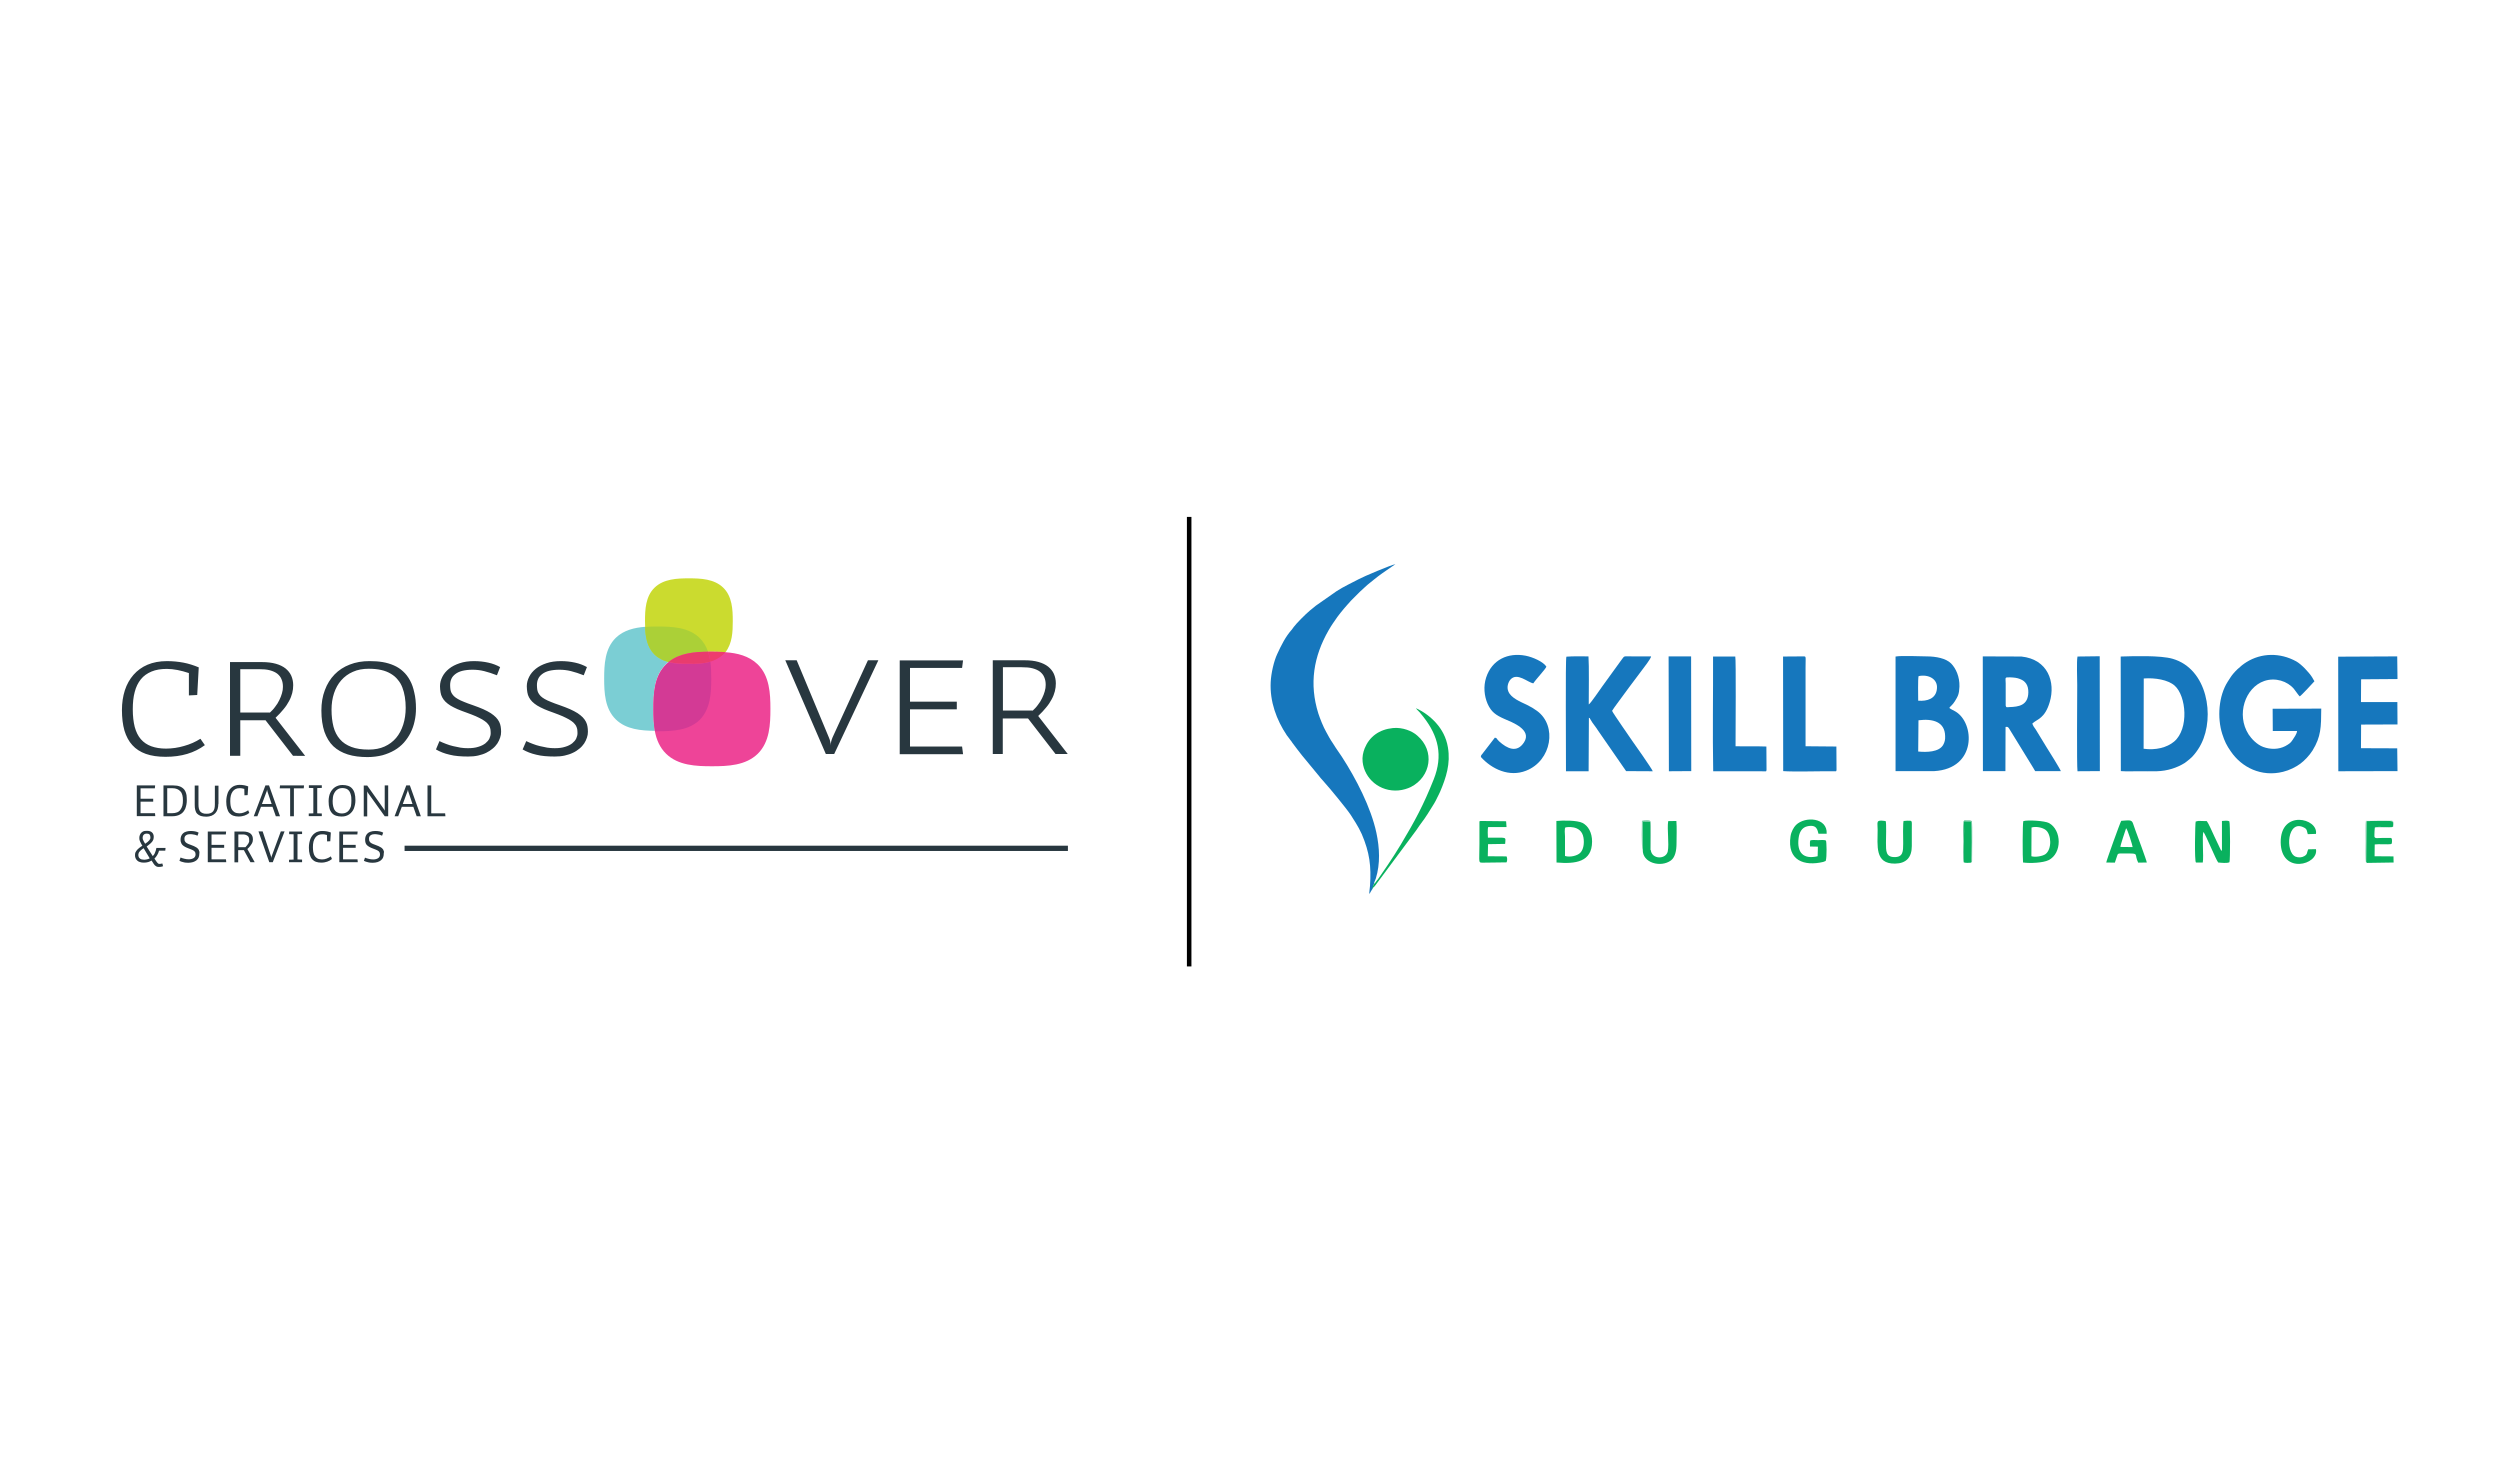 <?xml version="1.0" encoding="utf-8"?>
<!-- Generator: Adobe Illustrator 26.2.0, SVG Export Plug-In . SVG Version: 6.00 Build 0)  -->
<svg version="1.1" id="Layer_1" xmlns="http://www.w3.org/2000/svg" xmlns:xlink="http://www.w3.org/1999/xlink" x="0px" y="0px"
	 viewBox="0 0 180 105" style="enable-background:new 0 0 180 105;" xml:space="preserve">
<style type="text/css">
	.st0{clip-path:url(#SVGID_00000070834671214118093930000009663958595024333740_);fill:#076CB6;}
	.st1{clip-path:url(#SVGID_00000070834671214118093930000009663958595024333740_);}
	.st2{clip-path:url(#SVGID_00000038384271523100616570000004240069336997056133_);fill:#076CB6;}
	.st3{clip-path:url(#SVGID_00000038384271523100616570000004240069336997056133_);fill:#5D5E61;}
	.st4{clip-path:url(#SVGID_00000038384271523100616570000004240069336997056133_);fill:#92CFE6;}
	.st5{clip-path:url(#SVGID_00000038384271523100616570000004240069336997056133_);fill:#A1CD3A;}
	.st6{clip-path:url(#SVGID_00000038384271523100616570000004240069336997056133_);fill:#9E9B9A;}
	.st7{clip-path:url(#SVGID_00000038384271523100616570000004240069336997056133_);fill:#FFFFFF;}
	.st8{clip-path:url(#SVGID_00000038384271523100616570000004240069336997056133_);fill:#2D2B2B;}
	.st9{clip-path:url(#SVGID_00000038384271523100616570000004240069336997056133_);}
	.st10{fill-rule:evenodd;clip-rule:evenodd;fill:#28373F;}
	.st11{fill-rule:evenodd;clip-rule:evenodd;fill:#7BCED4;}
	.st12{fill-rule:evenodd;clip-rule:evenodd;fill:#CBDB2F;}
	.st13{fill-rule:evenodd;clip-rule:evenodd;fill:#ABD037;}
	.st14{fill-rule:evenodd;clip-rule:evenodd;fill:#EE4498;}
	.st15{fill-rule:evenodd;clip-rule:evenodd;fill:#D33A95;}
	.st16{fill-rule:evenodd;clip-rule:evenodd;fill:#EE3C6E;}
	.st17{fill-rule:evenodd;clip-rule:evenodd;fill:#E93C6E;}
	.st18{fill-rule:evenodd;clip-rule:evenodd;}
	.st19{fill:none;stroke:#000000;stroke-width:0.106;stroke-miterlimit:22.926;}
	.st20{fill-rule:evenodd;clip-rule:evenodd;fill:#1677BD;}
	.st21{fill-rule:evenodd;clip-rule:evenodd;fill:#09B15E;}
	.st22{fill-rule:evenodd;clip-rule:evenodd;fill:#B0DCC9;}
	.st23{fill-rule:evenodd;clip-rule:evenodd;fill:#57BF91;}
</style>
<g>
	<g>
		<path class="st10" d="M14.2,50.04l-0.6,0.03v-1.61c-0.28-0.09-0.55-0.17-0.82-0.22c-0.27-0.05-0.52-0.08-0.76-0.08
			c-0.43,0-0.8,0.06-1.11,0.19c-0.31,0.13-0.57,0.31-0.77,0.56c-0.2,0.25-0.35,0.55-0.44,0.91c-0.1,0.36-0.14,0.78-0.14,1.25
			c0,0.49,0.05,0.91,0.14,1.27c0.1,0.36,0.24,0.65,0.44,0.88c0.2,0.23,0.45,0.4,0.75,0.51c0.3,0.11,0.66,0.17,1.07,0.17
			c0.21,0,0.43-0.02,0.65-0.05c0.22-0.03,0.43-0.08,0.64-0.14c0.21-0.06,0.42-0.13,0.62-0.22c0.2-0.09,0.39-0.19,0.56-0.3l0.32,0.46
			c-0.38,0.28-0.8,0.49-1.27,0.63c-0.47,0.14-0.98,0.21-1.56,0.21c-0.55,0-1.02-0.07-1.42-0.21c-0.39-0.14-0.72-0.35-0.97-0.63
			c-0.26-0.28-0.44-0.63-0.57-1.05c-0.12-0.42-0.18-0.92-0.18-1.48c0-0.51,0.07-0.98,0.21-1.42c0.14-0.43,0.35-0.8,0.62-1.11
			c0.27-0.31,0.61-0.56,1.01-0.73c0.4-0.17,0.87-0.26,1.4-0.26c0.42,0,0.81,0.04,1.19,0.11c0.37,0.07,0.74,0.19,1.1,0.34L14.2,50.04
			z M16.56,54.42v-6.75h2.3c0.38,0,0.71,0.04,1,0.12c0.28,0.08,0.51,0.19,0.7,0.34c0.18,0.15,0.32,0.32,0.41,0.52
			c0.09,0.21,0.14,0.43,0.14,0.68c0,0.19-0.02,0.38-0.07,0.57c-0.05,0.19-0.12,0.38-0.23,0.58c-0.1,0.19-0.23,0.39-0.4,0.59
			c-0.16,0.2-0.35,0.4-0.57,0.61l2.13,2.74H21.1l-1.98-2.56H17.3v2.56H16.56z M19.42,51.32c0.14-0.13,0.28-0.27,0.39-0.43
			c0.12-0.15,0.22-0.31,0.3-0.48c0.08-0.17,0.15-0.33,0.19-0.49c0.05-0.16,0.07-0.32,0.07-0.47c0-0.2-0.03-0.38-0.1-0.54
			c-0.06-0.16-0.17-0.29-0.3-0.4c-0.14-0.11-0.32-0.19-0.54-0.25c-0.22-0.06-0.49-0.08-0.8-0.08H17.3v3.12H19.42z M29.95,51.01
			c0,0.31-0.03,0.62-0.1,0.92c-0.06,0.29-0.16,0.57-0.29,0.83c-0.13,0.26-0.29,0.49-0.48,0.71c-0.19,0.21-0.42,0.4-0.68,0.55
			c-0.26,0.15-0.55,0.27-0.87,0.36c-0.32,0.08-0.68,0.13-1.07,0.13c-0.53,0-1.01-0.06-1.42-0.19c-0.41-0.13-0.75-0.32-1.04-0.59
			c-0.28-0.27-0.49-0.62-0.64-1.04c-0.14-0.42-0.22-0.93-0.22-1.53c0-0.54,0.08-1.03,0.25-1.47c0.16-0.44,0.4-0.82,0.7-1.13
			c0.3-0.31,0.67-0.55,1.09-0.71c0.43-0.17,0.9-0.25,1.43-0.25c0.33,0,0.64,0.02,0.94,0.07c0.29,0.05,0.56,0.13,0.81,0.24
			c0.25,0.11,0.47,0.25,0.66,0.43c0.2,0.18,0.36,0.39,0.5,0.65c0.14,0.25,0.24,0.55,0.31,0.88C29.91,50.19,29.95,50.58,29.95,51.01z
			 M29.21,50.96c0-0.27-0.02-0.54-0.06-0.78c-0.04-0.25-0.1-0.47-0.18-0.68c-0.08-0.21-0.19-0.4-0.33-0.56
			c-0.13-0.17-0.3-0.31-0.5-0.43c-0.2-0.12-0.42-0.21-0.69-0.27c-0.26-0.06-0.56-0.09-0.9-0.09c-0.43,0-0.81,0.07-1.14,0.22
			c-0.33,0.14-0.61,0.35-0.84,0.61c-0.23,0.26-0.4,0.57-0.52,0.93c-0.12,0.36-0.18,0.76-0.18,1.19c0,0.46,0.05,0.86,0.14,1.22
			c0.09,0.35,0.25,0.66,0.46,0.9c0.21,0.25,0.49,0.43,0.83,0.56c0.34,0.13,0.76,0.19,1.25,0.19c0.43,0,0.81-0.07,1.14-0.22
			c0.33-0.15,0.6-0.35,0.83-0.62c0.22-0.26,0.39-0.58,0.51-0.95C29.15,51.8,29.21,51.4,29.21,50.96z M31.64,53.36
			c0.15,0.07,0.3,0.14,0.47,0.2c0.16,0.06,0.33,0.12,0.51,0.16c0.18,0.04,0.35,0.08,0.53,0.11c0.18,0.03,0.36,0.04,0.54,0.04
			c0.29,0,0.54-0.03,0.75-0.1c0.21-0.06,0.38-0.15,0.51-0.25c0.13-0.11,0.23-0.22,0.29-0.35c0.06-0.13,0.09-0.26,0.09-0.38
			c0-0.11-0.01-0.2-0.02-0.29c-0.02-0.09-0.05-0.17-0.09-0.25c-0.05-0.08-0.11-0.15-0.19-0.23c-0.08-0.07-0.18-0.14-0.31-0.22
			c-0.13-0.07-0.28-0.15-0.46-0.23c-0.18-0.08-0.4-0.16-0.64-0.25c-0.26-0.09-0.49-0.18-0.68-0.26c-0.2-0.09-0.36-0.17-0.51-0.26
			c-0.14-0.09-0.26-0.18-0.36-0.28c-0.1-0.1-0.17-0.2-0.23-0.31c-0.06-0.11-0.1-0.23-0.12-0.36c-0.02-0.13-0.04-0.28-0.04-0.44
			c0-0.24,0.06-0.46,0.17-0.68c0.11-0.22,0.27-0.41,0.48-0.58c0.21-0.17,0.47-0.3,0.77-0.4c0.3-0.1,0.65-0.15,1.03-0.15
			c0.37,0,0.71,0.04,1.03,0.11c0.32,0.07,0.6,0.18,0.85,0.32l-0.23,0.59c-0.33-0.13-0.64-0.23-0.92-0.3
			c-0.28-0.07-0.56-0.1-0.83-0.1c-0.29,0-0.53,0.03-0.74,0.08c-0.2,0.05-0.37,0.13-0.5,0.23c-0.13,0.1-0.23,0.21-0.29,0.35
			c-0.06,0.13-0.09,0.28-0.09,0.45c0,0.11,0.01,0.21,0.02,0.3c0.01,0.09,0.04,0.18,0.08,0.26c0.04,0.08,0.1,0.15,0.17,0.23
			c0.07,0.07,0.17,0.14,0.29,0.21c0.12,0.07,0.27,0.14,0.45,0.21c0.17,0.07,0.38,0.15,0.62,0.23c0.29,0.1,0.54,0.2,0.75,0.29
			c0.21,0.1,0.4,0.19,0.55,0.29c0.15,0.1,0.27,0.2,0.37,0.3c0.1,0.1,0.17,0.21,0.23,0.32c0.06,0.11,0.09,0.23,0.11,0.34
			c0.02,0.12,0.03,0.24,0.03,0.38c0,0.14-0.02,0.28-0.07,0.42c-0.05,0.15-0.11,0.28-0.2,0.42c-0.09,0.13-0.2,0.26-0.34,0.37
			c-0.13,0.11-0.29,0.22-0.46,0.3c-0.18,0.09-0.38,0.15-0.59,0.2c-0.22,0.05-0.46,0.07-0.72,0.07c-0.25,0-0.49-0.01-0.71-0.03
			c-0.22-0.02-0.42-0.05-0.61-0.1c-0.19-0.04-0.37-0.1-0.53-0.16c-0.16-0.06-0.32-0.14-0.46-0.22L31.64,53.36z M37.89,53.36
			c0.15,0.07,0.3,0.14,0.47,0.2c0.16,0.06,0.33,0.12,0.51,0.16c0.18,0.04,0.35,0.08,0.53,0.11c0.18,0.03,0.36,0.04,0.54,0.04
			c0.29,0,0.54-0.03,0.75-0.1c0.21-0.06,0.38-0.15,0.51-0.25c0.13-0.11,0.23-0.22,0.29-0.35c0.06-0.13,0.09-0.26,0.09-0.38
			c0-0.11-0.01-0.2-0.02-0.29c-0.02-0.09-0.05-0.17-0.09-0.25c-0.05-0.08-0.11-0.15-0.19-0.23c-0.08-0.07-0.18-0.14-0.31-0.22
			c-0.13-0.07-0.28-0.15-0.46-0.23c-0.18-0.08-0.4-0.16-0.64-0.25c-0.26-0.09-0.49-0.18-0.68-0.26c-0.2-0.09-0.36-0.17-0.51-0.26
			c-0.14-0.09-0.26-0.18-0.36-0.28c-0.1-0.1-0.17-0.2-0.23-0.31c-0.06-0.11-0.1-0.23-0.12-0.36c-0.02-0.13-0.04-0.28-0.04-0.44
			c0-0.24,0.06-0.46,0.17-0.68c0.11-0.22,0.27-0.41,0.48-0.58c0.21-0.17,0.47-0.3,0.77-0.4c0.3-0.1,0.65-0.15,1.03-0.15
			c0.37,0,0.71,0.04,1.03,0.11c0.32,0.07,0.6,0.18,0.85,0.32l-0.23,0.59c-0.33-0.13-0.64-0.23-0.92-0.3
			c-0.28-0.07-0.56-0.1-0.83-0.1c-0.29,0-0.53,0.03-0.74,0.08c-0.2,0.05-0.37,0.13-0.5,0.23c-0.13,0.1-0.23,0.21-0.29,0.35
			c-0.06,0.13-0.09,0.28-0.09,0.45c0,0.11,0.01,0.21,0.02,0.3c0.01,0.09,0.04,0.18,0.08,0.26c0.04,0.08,0.1,0.15,0.17,0.23
			c0.07,0.07,0.17,0.14,0.29,0.21c0.12,0.07,0.27,0.14,0.45,0.21c0.17,0.07,0.38,0.15,0.62,0.23c0.29,0.1,0.54,0.2,0.75,0.29
			c0.21,0.1,0.4,0.19,0.55,0.29c0.15,0.1,0.27,0.2,0.37,0.3c0.1,0.1,0.17,0.21,0.23,0.32c0.06,0.11,0.09,0.23,0.11,0.34
			c0.02,0.12,0.03,0.24,0.03,0.38c0,0.14-0.02,0.28-0.07,0.42c-0.05,0.15-0.11,0.28-0.2,0.42c-0.09,0.13-0.2,0.26-0.34,0.37
			c-0.13,0.11-0.29,0.22-0.47,0.3c-0.18,0.09-0.38,0.15-0.59,0.2c-0.22,0.05-0.46,0.07-0.72,0.07c-0.25,0-0.49-0.01-0.71-0.03
			c-0.22-0.02-0.42-0.05-0.61-0.1c-0.19-0.04-0.37-0.1-0.53-0.16c-0.16-0.06-0.32-0.14-0.46-0.22L37.89,53.36z M59.68,53.1
			c0.05,0.12,0.09,0.23,0.1,0.31c0.02,0.09,0.03,0.17,0.03,0.27c0-0.09,0.01-0.18,0.03-0.27c0.02-0.09,0.05-0.19,0.1-0.31l2.55-5.56
			h0.75l-3.18,6.75h-0.6l-2.92-6.75h0.82L59.68,53.1z M69.34,47.54l-0.07,0.55h-3.75v2.43h3.37v0.55h-3.37v2.68h3.75l0.07,0.55
			h-4.56v-6.75H69.34z M71.48,54.29v-6.75h2.3c0.38,0,0.71,0.04,0.99,0.12c0.28,0.08,0.51,0.19,0.7,0.34
			c0.18,0.15,0.32,0.32,0.41,0.52c0.09,0.21,0.14,0.43,0.14,0.68c0,0.19-0.02,0.38-0.07,0.57c-0.05,0.19-0.12,0.38-0.23,0.58
			c-0.1,0.19-0.23,0.39-0.4,0.59c-0.16,0.2-0.35,0.4-0.57,0.61l2.13,2.74h-0.88l-1.98-2.56h-1.82v2.56H71.48z M74.34,51.18
			c0.14-0.13,0.28-0.27,0.39-0.43c0.12-0.15,0.22-0.31,0.3-0.48c0.08-0.17,0.15-0.33,0.19-0.49c0.05-0.16,0.07-0.32,0.07-0.47
			c0-0.2-0.03-0.38-0.1-0.54c-0.06-0.16-0.17-0.29-0.3-0.4c-0.14-0.11-0.32-0.19-0.54-0.25c-0.22-0.06-0.49-0.08-0.8-0.08h-1.34
			v3.12H74.34z"/>
		<rect x="29.13" y="60.89" class="st10" width="47.76" height="0.38"/>
		<path class="st10" d="M30.78,58.77v-2.22h0.27v2.01h1l0.02,0.21H30.78z M29,57.89h0.7L29.4,57c-0.01-0.03-0.02-0.07-0.02-0.1
			c-0.01-0.03-0.01-0.06-0.01-0.08c0,0.01,0,0.02,0,0.04c0,0.01,0,0.03-0.01,0.04c0,0.02-0.01,0.03-0.01,0.05
			c0,0.02-0.01,0.03-0.02,0.05L29,57.89z M30,58.77l-0.24-0.68h-0.83l-0.26,0.68h-0.26l0.84-2.22h0.26l0.79,2.22H30z M27.7,58.77
			l-1.19-1.66c-0.01-0.01-0.01-0.02-0.02-0.03c-0.01-0.01-0.01-0.03-0.02-0.04c-0.01-0.01-0.01-0.03-0.02-0.04
			c-0.01-0.01-0.01-0.02-0.01-0.03v1.81h-0.25v-2.22h0.25l1.16,1.64c0.02,0.03,0.04,0.06,0.06,0.09c0.02,0.03,0.03,0.06,0.04,0.08
			v-1.82h0.25v2.22H27.7z M25.3,57.63c0-0.09,0-0.17-0.01-0.25c-0.01-0.08-0.03-0.15-0.05-0.22c-0.02-0.07-0.05-0.13-0.08-0.18
			c-0.03-0.05-0.08-0.1-0.12-0.13c-0.05-0.04-0.1-0.06-0.17-0.08c-0.06-0.02-0.14-0.03-0.22-0.03c-0.07,0-0.14,0.01-0.21,0.03
			c-0.06,0.02-0.12,0.05-0.17,0.09c-0.05,0.04-0.1,0.08-0.14,0.14c-0.04,0.05-0.07,0.12-0.1,0.18c-0.03,0.07-0.05,0.14-0.06,0.23
			c-0.01,0.08-0.02,0.17-0.02,0.26c0,0.15,0.01,0.28,0.04,0.39c0.03,0.11,0.06,0.21,0.12,0.28c0.05,0.08,0.12,0.13,0.21,0.17
			c0.08,0.04,0.18,0.06,0.3,0.06c0.11,0,0.2-0.02,0.29-0.06c0.09-0.04,0.16-0.1,0.22-0.18c0.06-0.08,0.11-0.18,0.14-0.29
			C25.29,57.91,25.3,57.78,25.3,57.63z M25.59,57.62c0,0.11-0.01,0.21-0.03,0.31c-0.02,0.1-0.05,0.19-0.08,0.28
			c-0.04,0.09-0.08,0.17-0.14,0.24c-0.06,0.07-0.12,0.13-0.19,0.18c-0.07,0.05-0.16,0.09-0.25,0.12c-0.09,0.03-0.19,0.04-0.31,0.04
			c-0.15,0-0.28-0.02-0.4-0.06c-0.12-0.04-0.21-0.1-0.29-0.19c-0.08-0.09-0.14-0.2-0.18-0.34c-0.04-0.14-0.06-0.31-0.06-0.51
			c0-0.12,0.01-0.23,0.03-0.33c0.02-0.1,0.05-0.2,0.09-0.28c0.04-0.09,0.09-0.16,0.15-0.23c0.06-0.07,0.12-0.13,0.2-0.18
			c0.07-0.05,0.16-0.08,0.24-0.11c0.09-0.03,0.18-0.04,0.29-0.04c0.15,0,0.28,0.02,0.4,0.06c0.12,0.04,0.21,0.1,0.29,0.19
			c0.08,0.09,0.14,0.2,0.18,0.34C25.57,57.25,25.59,57.42,25.59,57.62z M23.17,56.73l-0.33,0.01v1.82l0.33,0.01v0.19h-0.94v-0.19
			l0.33-0.01v-1.82l-0.32-0.01v-0.19h0.93V56.73z M21.87,56.76h-0.71v2.01h-0.27v-2.01h-0.75l0.02-0.21h1.73L21.87,56.76z
			 M18.86,57.89h0.7L19.26,57c-0.01-0.03-0.02-0.07-0.02-0.1c-0.01-0.03-0.01-0.06-0.01-0.08c0,0.01,0,0.02,0,0.04
			c0,0.01,0,0.03-0.01,0.04c0,0.02-0.01,0.03-0.01,0.05c0,0.02-0.01,0.03-0.02,0.05L18.86,57.89z M19.86,58.77l-0.24-0.68h-0.83
			l-0.26,0.68h-0.26l0.84-2.22h0.26l0.79,2.22H19.86z M17.59,56.8c-0.03-0.01-0.06-0.02-0.09-0.02c-0.03-0.01-0.06-0.01-0.08-0.02
			c-0.03,0-0.06-0.01-0.09-0.01c-0.03,0-0.06,0-0.09,0c-0.11,0-0.2,0.02-0.28,0.06c-0.08,0.04-0.15,0.1-0.21,0.18
			c-0.06,0.08-0.1,0.18-0.13,0.29c-0.03,0.12-0.04,0.25-0.04,0.4c0,0.11,0.01,0.21,0.02,0.3c0.01,0.09,0.04,0.16,0.06,0.23
			c0.03,0.06,0.06,0.12,0.1,0.16c0.04,0.04,0.08,0.08,0.13,0.11c0.05,0.03,0.1,0.05,0.16,0.06c0.06,0.01,0.12,0.02,0.18,0.02
			c0.12,0,0.23-0.02,0.33-0.06c0.11-0.04,0.21-0.09,0.31-0.16l0.08,0.19c-0.05,0.04-0.11,0.08-0.16,0.11
			c-0.06,0.03-0.12,0.06-0.18,0.08c-0.06,0.02-0.13,0.04-0.2,0.05c-0.07,0.01-0.14,0.02-0.22,0.02c-0.15,0-0.28-0.02-0.39-0.06
			c-0.11-0.04-0.21-0.11-0.28-0.19c-0.08-0.09-0.13-0.2-0.17-0.34c-0.04-0.14-0.06-0.3-0.06-0.49c0-0.12,0.01-0.23,0.03-0.34
			c0.02-0.1,0.05-0.2,0.08-0.29c0.04-0.09,0.08-0.17,0.14-0.24c0.05-0.07,0.12-0.13,0.19-0.18c0.07-0.05,0.15-0.09,0.24-0.11
			c0.09-0.03,0.18-0.04,0.28-0.04c0.12,0,0.23,0.01,0.34,0.03c0.1,0.02,0.19,0.05,0.28,0.08l-0.04,0.63l-0.23,0.01L17.59,56.8z
			 M15.72,57.88c0,0.13-0.02,0.26-0.05,0.37c-0.03,0.11-0.09,0.21-0.16,0.29c-0.07,0.08-0.16,0.14-0.27,0.19
			c-0.11,0.04-0.24,0.07-0.39,0.07c-0.15,0-0.28-0.02-0.39-0.05c-0.11-0.04-0.19-0.09-0.26-0.16c-0.07-0.07-0.11-0.16-0.14-0.27
			c-0.03-0.11-0.04-0.23-0.04-0.38v-1.38h0.27v1.37c0,0.11,0.01,0.21,0.03,0.29c0.02,0.08,0.05,0.15,0.1,0.21
			c0.05,0.05,0.1,0.09,0.18,0.12c0.07,0.03,0.16,0.04,0.27,0.04c0.11,0,0.21-0.01,0.28-0.04c0.08-0.03,0.14-0.07,0.19-0.13
			c0.05-0.06,0.08-0.13,0.1-0.21c0.02-0.08,0.03-0.18,0.03-0.3v-1.34h0.26V57.88z M12.04,56.75v1.8h0.36c0.13,0,0.25-0.02,0.35-0.06
			c0.1-0.04,0.18-0.1,0.24-0.19c0.06-0.08,0.11-0.18,0.14-0.29c0.03-0.11,0.04-0.24,0.04-0.39c0-0.14-0.01-0.26-0.04-0.37
			c-0.03-0.11-0.07-0.2-0.14-0.27c-0.06-0.07-0.14-0.13-0.24-0.17c-0.1-0.04-0.21-0.06-0.34-0.06H12.04z M13.45,57.62
			c0,0.11-0.01,0.22-0.03,0.32c-0.02,0.1-0.05,0.19-0.08,0.28c-0.04,0.09-0.09,0.16-0.14,0.23c-0.06,0.07-0.12,0.13-0.2,0.17
			c-0.08,0.05-0.17,0.09-0.26,0.11c-0.1,0.03-0.21,0.04-0.33,0.04h-0.64v-2.22h0.7c0.1,0,0.19,0.01,0.28,0.02
			c0.09,0.02,0.17,0.04,0.24,0.07c0.07,0.03,0.14,0.08,0.2,0.13c0.06,0.05,0.11,0.12,0.15,0.2c0.04,0.08,0.07,0.17,0.09,0.28
			C13.44,57.36,13.45,57.48,13.45,57.62z M9.85,58.77v-2.22h1.32l-0.02,0.21h-1.03v0.75h0.91v0.21h-0.91v0.83h1.04l0.02,0.21H9.85z"
			/>
		<path class="st10" d="M27.63,61.49c0,0.09-0.02,0.18-0.05,0.25c-0.03,0.08-0.09,0.14-0.15,0.2c-0.07,0.05-0.15,0.1-0.25,0.13
			c-0.1,0.03-0.22,0.05-0.35,0.05c-0.06,0-0.12,0-0.18-0.01c-0.06-0.01-0.11-0.01-0.16-0.03c-0.05-0.01-0.1-0.03-0.15-0.04
			c-0.05-0.02-0.09-0.04-0.14-0.06l0.08-0.23c0.04,0.02,0.09,0.04,0.13,0.05c0.05,0.02,0.1,0.03,0.15,0.04
			c0.05,0.01,0.1,0.02,0.16,0.03c0.05,0.01,0.11,0.01,0.16,0.01c0.08,0,0.15-0.01,0.21-0.03c0.06-0.02,0.11-0.04,0.15-0.07
			c0.04-0.03,0.07-0.07,0.09-0.11c0.02-0.04,0.03-0.09,0.03-0.14c0-0.03,0-0.06-0.01-0.09c0-0.03-0.01-0.05-0.03-0.08
			c-0.01-0.02-0.03-0.05-0.05-0.07c-0.02-0.02-0.05-0.04-0.09-0.06c-0.04-0.02-0.08-0.04-0.13-0.06c-0.05-0.02-0.11-0.04-0.18-0.07
			c-0.11-0.04-0.2-0.08-0.27-0.12c-0.07-0.04-0.13-0.08-0.18-0.13c-0.05-0.05-0.08-0.1-0.1-0.17c-0.02-0.06-0.03-0.14-0.03-0.22
			c0-0.09,0.01-0.17,0.04-0.25c0.03-0.08,0.07-0.14,0.13-0.2c0.06-0.06,0.13-0.1,0.23-0.13c0.09-0.03,0.2-0.05,0.33-0.05
			c0.11,0,0.22,0.01,0.32,0.03c0.1,0.02,0.18,0.05,0.25,0.09l-0.08,0.22c-0.04-0.02-0.09-0.03-0.13-0.05
			c-0.04-0.01-0.09-0.03-0.13-0.03c-0.04-0.01-0.08-0.02-0.12-0.02s-0.08-0.01-0.11-0.01c-0.08,0-0.15,0.01-0.21,0.02
			c-0.06,0.02-0.1,0.04-0.14,0.07c-0.04,0.03-0.06,0.07-0.08,0.11c-0.02,0.04-0.02,0.09-0.02,0.15c0,0.03,0,0.06,0.01,0.09
			c0,0.03,0.01,0.05,0.03,0.08c0.01,0.02,0.03,0.05,0.05,0.07c0.02,0.02,0.05,0.04,0.08,0.06c0.03,0.02,0.07,0.04,0.12,0.06
			c0.05,0.02,0.1,0.04,0.16,0.06c0.09,0.03,0.16,0.06,0.23,0.09c0.06,0.03,0.12,0.06,0.17,0.09c0.05,0.03,0.09,0.06,0.12,0.1
			c0.03,0.03,0.06,0.07,0.07,0.11c0.02,0.04,0.03,0.08,0.04,0.12C27.63,61.39,27.63,61.44,27.63,61.49 M24.43,62.09v-2.22h1.32
			l-0.02,0.21h-1.03v0.75h0.91v0.21h-0.91v0.83h1.04l0.02,0.21H24.43z M23.54,60.12c-0.03-0.01-0.06-0.02-0.09-0.02
			c-0.03-0.01-0.06-0.01-0.08-0.02c-0.03,0-0.06-0.01-0.09-0.01c-0.03,0-0.06,0-0.09,0c-0.11,0-0.2,0.02-0.28,0.06
			c-0.08,0.04-0.15,0.1-0.21,0.18c-0.06,0.08-0.1,0.18-0.13,0.29c-0.03,0.12-0.04,0.25-0.04,0.4c0,0.11,0.01,0.21,0.02,0.3
			c0.01,0.09,0.04,0.16,0.06,0.23c0.03,0.06,0.06,0.12,0.1,0.16c0.04,0.04,0.08,0.08,0.13,0.11c0.05,0.03,0.1,0.05,0.16,0.06
			c0.06,0.01,0.12,0.02,0.18,0.02c0.12,0,0.23-0.02,0.33-0.06c0.11-0.04,0.21-0.09,0.31-0.16l0.08,0.19
			c-0.05,0.04-0.11,0.08-0.16,0.11c-0.06,0.03-0.12,0.06-0.18,0.08c-0.06,0.02-0.13,0.04-0.2,0.05c-0.07,0.01-0.14,0.02-0.22,0.02
			c-0.15,0-0.28-0.02-0.39-0.06c-0.11-0.04-0.21-0.11-0.28-0.19c-0.08-0.09-0.13-0.2-0.17-0.34c-0.04-0.14-0.06-0.3-0.06-0.49
			c0-0.12,0.01-0.23,0.03-0.34c0.02-0.11,0.05-0.2,0.08-0.29c0.04-0.09,0.08-0.17,0.14-0.24c0.05-0.07,0.12-0.13,0.19-0.18
			c0.07-0.05,0.15-0.09,0.24-0.11c0.09-0.03,0.18-0.04,0.28-0.04c0.12,0,0.23,0.01,0.34,0.03c0.1,0.02,0.19,0.05,0.28,0.08
			l-0.04,0.63l-0.23,0.01L23.54,60.12z M21.75,60.05l-0.33,0.01v1.82l0.33,0.01v0.19h-0.94V61.9l0.33-0.01v-1.82l-0.32-0.01v-0.19
			h0.93V60.05z M20.22,59.86h0.27l-0.85,2.22h-0.25l-0.78-2.22h0.3l0.59,1.76c0,0.01,0.01,0.03,0.01,0.04
			c0,0.02,0.01,0.03,0.01,0.05c0,0.02,0,0.03,0.01,0.04c0,0.01,0,0.03,0,0.04c0-0.02,0-0.05,0.01-0.08
			c0.01-0.03,0.01-0.06,0.03-0.09L20.22,59.86z M17.94,60.47c0-0.07-0.01-0.13-0.03-0.18c-0.02-0.05-0.05-0.09-0.1-0.12
			c-0.04-0.03-0.09-0.05-0.15-0.07c-0.06-0.02-0.13-0.02-0.2-0.02h-0.3V61h0.51c0.05-0.05,0.09-0.1,0.13-0.15
			c0.04-0.05,0.06-0.09,0.09-0.13c0.02-0.04,0.04-0.08,0.05-0.12C17.94,60.55,17.94,60.51,17.94,60.47z M18.04,62.09l-0.48-0.88
			h-0.41v0.88h-0.27v-2.22h0.62c0.12,0,0.23,0.01,0.32,0.04c0.09,0.03,0.16,0.06,0.22,0.11c0.06,0.05,0.1,0.11,0.13,0.18
			c0.03,0.07,0.04,0.16,0.04,0.25c0,0.05-0.01,0.1-0.02,0.15c-0.01,0.05-0.04,0.1-0.07,0.16c-0.03,0.05-0.07,0.11-0.12,0.17
			c-0.05,0.06-0.11,0.13-0.19,0.2l0.53,0.95H18.04z M14.96,62.09v-2.22h1.32l-0.02,0.21h-1.03v0.75h0.91v0.21h-0.91v0.83h1.04
			l0.02,0.21H14.96z M14.35,61.49c0,0.09-0.02,0.18-0.05,0.25c-0.03,0.08-0.09,0.14-0.15,0.2c-0.07,0.05-0.15,0.1-0.25,0.13
			c-0.1,0.03-0.22,0.05-0.35,0.05c-0.06,0-0.12,0-0.18-0.01c-0.06-0.01-0.11-0.01-0.16-0.03c-0.05-0.01-0.1-0.03-0.15-0.04
			c-0.05-0.02-0.09-0.04-0.14-0.06L13,61.74c0.04,0.02,0.09,0.04,0.13,0.05c0.05,0.02,0.1,0.03,0.15,0.04
			c0.05,0.01,0.1,0.02,0.16,0.03c0.05,0.01,0.11,0.01,0.16,0.01c0.08,0,0.15-0.01,0.21-0.03c0.06-0.02,0.11-0.04,0.15-0.07
			c0.04-0.03,0.07-0.07,0.09-0.11c0.02-0.04,0.03-0.09,0.03-0.14c0-0.03,0-0.06-0.01-0.09c0-0.03-0.01-0.05-0.03-0.08
			c-0.01-0.02-0.03-0.05-0.05-0.07c-0.02-0.02-0.05-0.04-0.09-0.06c-0.04-0.02-0.08-0.04-0.13-0.06c-0.05-0.02-0.11-0.04-0.18-0.07
			c-0.11-0.04-0.2-0.08-0.27-0.12c-0.07-0.04-0.13-0.08-0.18-0.13c-0.05-0.05-0.08-0.1-0.1-0.17C13.01,60.62,13,60.55,13,60.46
			c0-0.09,0.01-0.17,0.04-0.25c0.03-0.08,0.07-0.14,0.13-0.2c0.06-0.06,0.13-0.1,0.23-0.13c0.09-0.03,0.2-0.05,0.33-0.05
			c0.11,0,0.22,0.01,0.32,0.03c0.1,0.02,0.18,0.05,0.25,0.09l-0.08,0.22c-0.04-0.02-0.09-0.03-0.13-0.05
			c-0.04-0.01-0.09-0.03-0.13-0.03c-0.04-0.01-0.08-0.02-0.12-0.02c-0.04,0-0.08-0.01-0.11-0.01c-0.08,0-0.15,0.01-0.21,0.02
			c-0.06,0.02-0.1,0.04-0.14,0.07c-0.04,0.03-0.06,0.07-0.08,0.11c-0.02,0.04-0.02,0.09-0.02,0.15c0,0.03,0,0.06,0.01,0.09
			c0,0.03,0.01,0.05,0.03,0.08c0.01,0.02,0.03,0.05,0.05,0.07c0.02,0.02,0.05,0.04,0.08,0.06c0.03,0.02,0.07,0.04,0.12,0.06
			c0.05,0.02,0.1,0.04,0.16,0.06c0.09,0.03,0.16,0.06,0.23,0.09c0.06,0.03,0.12,0.06,0.17,0.09c0.05,0.03,0.09,0.06,0.12,0.1
			c0.03,0.03,0.06,0.07,0.07,0.11c0.02,0.04,0.03,0.08,0.04,0.12C14.35,61.39,14.35,61.44,14.35,61.49z M10.34,61.07
			c-0.05,0.04-0.1,0.07-0.14,0.1c-0.04,0.03-0.07,0.06-0.1,0.09c-0.03,0.03-0.05,0.05-0.07,0.08c-0.02,0.02-0.03,0.05-0.04,0.07
			c-0.01,0.02-0.02,0.05-0.02,0.07c0,0.02-0.01,0.05-0.01,0.07c0,0.06,0.01,0.11,0.03,0.16c0.02,0.04,0.05,0.08,0.09,0.11
			c0.04,0.03,0.08,0.05,0.13,0.06c0.05,0.01,0.11,0.02,0.17,0.02c0.03,0,0.07,0,0.11-0.01c0.04-0.01,0.07-0.01,0.11-0.02
			c0.03-0.01,0.07-0.02,0.1-0.03c0.03-0.01,0.06-0.03,0.08-0.04L10.34,61.07z M10.83,60.29c0-0.08-0.02-0.15-0.06-0.2
			c-0.04-0.05-0.11-0.07-0.2-0.07c-0.05,0-0.09,0.01-0.13,0.02c-0.04,0.01-0.07,0.04-0.09,0.06c-0.03,0.03-0.04,0.06-0.06,0.09
			c-0.01,0.04-0.02,0.08-0.02,0.12c0,0.03,0,0.07,0.01,0.09c0,0.03,0.01,0.06,0.03,0.09c0.01,0.03,0.03,0.07,0.05,0.11
			c0.02,0.04,0.05,0.09,0.09,0.15c0.07-0.05,0.13-0.09,0.18-0.13c0.05-0.04,0.09-0.08,0.12-0.12c0.03-0.04,0.05-0.07,0.07-0.11
			C10.82,60.37,10.83,60.33,10.83,60.29z M10.59,59.82c0.08,0,0.15,0.01,0.21,0.03c0.06,0.02,0.11,0.05,0.15,0.09
			c0.04,0.04,0.07,0.08,0.09,0.14c0.02,0.05,0.03,0.11,0.03,0.18c0,0.05-0.01,0.11-0.02,0.16c-0.02,0.05-0.04,0.1-0.08,0.16
			c-0.04,0.05-0.09,0.11-0.16,0.17c-0.07,0.06-0.15,0.12-0.25,0.2l0.44,0.69c0.03-0.03,0.06-0.07,0.09-0.11
			c0.03-0.04,0.05-0.09,0.07-0.14c0.02-0.05,0.04-0.1,0.06-0.16c0.02-0.06,0.03-0.12,0.04-0.18h0.66l-0.02,0.2h-0.45
			c-0.03,0.11-0.07,0.22-0.13,0.31c-0.05,0.09-0.12,0.18-0.2,0.26c0.04,0.06,0.07,0.1,0.1,0.15c0.03,0.04,0.05,0.08,0.07,0.1
			c0.02,0.03,0.04,0.05,0.06,0.07c0.02,0.02,0.03,0.03,0.05,0.04c0.02,0.01,0.03,0.02,0.05,0.02c0.02,0,0.04,0,0.06,0
			c0.02,0,0.05,0,0.08-0.01c0.03-0.01,0.06-0.01,0.1-0.02l0.05,0.2c-0.05,0.02-0.1,0.03-0.15,0.04c-0.05,0.01-0.1,0.01-0.16,0.01
			c-0.04,0-0.07,0-0.1-0.01c-0.03-0.01-0.06-0.02-0.08-0.03c-0.03-0.02-0.05-0.04-0.08-0.06c-0.03-0.02-0.05-0.05-0.08-0.09
			c-0.03-0.03-0.05-0.07-0.08-0.12c-0.03-0.04-0.06-0.09-0.1-0.15c-0.03,0.02-0.07,0.04-0.11,0.06c-0.04,0.02-0.09,0.03-0.13,0.05
			c-0.05,0.01-0.1,0.02-0.15,0.03c-0.05,0.01-0.11,0.01-0.16,0.01c-0.11,0-0.2-0.01-0.28-0.04c-0.08-0.02-0.15-0.06-0.2-0.11
			c-0.05-0.05-0.09-0.1-0.12-0.17c-0.03-0.07-0.04-0.14-0.04-0.23c0-0.04,0-0.07,0.01-0.1c0-0.03,0.01-0.06,0.03-0.1
			c0.01-0.03,0.03-0.06,0.06-0.1c0.02-0.03,0.06-0.07,0.09-0.11c0.04-0.04,0.09-0.08,0.14-0.12c0.06-0.04,0.12-0.09,0.2-0.14
			c-0.04-0.06-0.08-0.12-0.1-0.17c-0.03-0.05-0.05-0.1-0.07-0.14c-0.02-0.04-0.03-0.08-0.04-0.12c-0.01-0.04-0.01-0.08-0.01-0.12
			c0-0.08,0.01-0.15,0.04-0.22c0.03-0.07,0.06-0.12,0.11-0.17c0.05-0.05,0.11-0.08,0.18-0.11C10.41,59.83,10.5,59.82,10.59,59.82z"
			/>
		<path class="st11" d="M46.45,45.13c-0.77,0.06-1.54,0.24-2.11,0.79c-0.79,0.77-0.84,1.93-0.84,2.94c0,1.01,0.05,2.17,0.84,2.94
			c0.74,0.72,1.82,0.81,2.81,0.82c-0.1-0.52-0.11-1.07-0.11-1.59c0-1.11,0.05-2.37,0.92-3.22c0.06-0.06,0.12-0.11,0.18-0.16
			c0.79-0.63,1.85-0.73,2.84-0.74c-0.12-0.37-0.32-0.71-0.61-1c-0.79-0.77-1.97-0.82-3.01-0.82C47.06,45.11,46.75,45.11,46.45,45.13
			"/>
		<path class="st12" d="M52.76,44.72c0-0.83-0.04-1.78-0.69-2.41c-0.65-0.63-1.62-0.67-2.47-0.67c-0.85,0-1.82,0.04-2.47,0.67
			c-0.65,0.63-0.69,1.58-0.69,2.41c0,0.14,0,0.28,0.01,0.42c0.02,0.72,0.14,1.46,0.68,1.99c0.29,0.28,0.63,0.44,1.01,0.54
			c0.79-0.63,1.85-0.73,2.84-0.74c0.09,0,0.18,0,0.28,0c0.32,0,0.64,0,0.97,0.03C52.73,46.33,52.76,45.47,52.76,44.72"/>
		<path class="st13" d="M50.98,46.93c-0.12-0.37-0.32-0.71-0.61-1c-0.79-0.77-1.97-0.82-3.01-0.82c-0.29,0-0.6,0-0.91,0.03
			c0.02,0.72,0.14,1.46,0.68,1.99c0.29,0.28,0.63,0.44,1.01,0.54C48.92,47.03,49.99,46.94,50.98,46.93"/>
		<path class="st14" d="M55.47,51.04c0-1.11-0.06-2.37-0.92-3.21c-0.63-0.61-1.47-0.81-2.32-0.87c-0.33-0.02-0.66-0.03-0.97-0.03
			c-0.09,0-0.18,0-0.28,0c-0.99,0.01-2.05,0.1-2.84,0.74c-0.06,0.05-0.12,0.1-0.18,0.16c-0.87,0.85-0.92,2.11-0.92,3.22
			c0,0.51,0.01,1.06,0.11,1.59c0.11,0.6,0.35,1.18,0.81,1.63c0.87,0.85,2.16,0.9,3.3,0.9c1.14,0,2.43-0.05,3.3-0.9
			C55.42,53.42,55.47,52.15,55.47,51.04L55.47,51.04z"/>
		<path class="st15" d="M51.21,48.87c0-0.4-0.01-0.81-0.06-1.22c-0.49,0.14-1.04,0.16-1.54,0.16c-0.48,0-0.99-0.01-1.46-0.13
			c-0.06,0.05-0.12,0.1-0.18,0.16c-0.87,0.85-0.92,2.11-0.92,3.22c0,0.51,0.01,1.06,0.11,1.59c0.07,0,0.14,0,0.21,0
			c1.04,0,2.22-0.05,3.01-0.82C51.16,51.04,51.21,49.88,51.21,48.87L51.21,48.87z"/>
		<path class="st16" d="M52.23,46.95c-0.33-0.02-0.66-0.03-0.97-0.03c-0.09,0-0.18,0-0.28,0c0.08,0.23,0.13,0.47,0.16,0.72
			c0.34-0.1,0.66-0.26,0.93-0.52C52.13,47.07,52.18,47.01,52.23,46.95"/>
		<path class="st17" d="M51.14,47.64c-0.03-0.24-0.09-0.49-0.16-0.72c-0.99,0.01-2.05,0.1-2.84,0.74c0.47,0.12,0.99,0.13,1.46,0.13
			C50.1,47.8,50.65,47.79,51.14,47.64"/>
		<rect x="85.51" y="37.27" class="st18" width="0.22" height="32.26"/>
		<rect x="85.51" y="37.27" class="st19" width="0.22" height="32.26"/>
		<path class="st20" d="M98.93,63.64c0-0.12,0.09-0.26,0.13-0.39c0.33-1.07,0.27-2.21,0.04-3.29c-0.39-1.82-1.46-3.89-2.49-5.48
			l-0.43-0.63c-0.07-0.12-0.14-0.22-0.21-0.33c-0.22-0.32-0.32-0.52-0.49-0.83c-0.21-0.37-0.43-0.93-0.56-1.32
			c-0.67-2.14-0.34-4.11,0.74-5.99c0.2-0.35,0.4-0.63,0.63-0.96l0.23-0.3c0.11-0.13,0.37-0.46,0.49-0.58
			c0.09-0.09,0.17-0.19,0.25-0.28l0.67-0.67c0.22-0.19,0.47-0.45,0.71-0.63c0.2-0.15,0.38-0.32,0.59-0.47
			c0.09-0.07,0.21-0.15,0.3-0.22l0.94-0.65c-0.28,0.04-2.32,0.9-2.64,1.08c-0.6,0.32-1.03,0.5-1.62,0.88l-1.47,1.03
			c-0.07,0.06-0.1,0.08-0.17,0.14l-0.26,0.21c-0.31,0.26-0.96,0.91-1.16,1.18c-0.04,0.05-0.1,0.13-0.13,0.18
			c-0.46,0.51-0.77,1.14-1.06,1.77c-0.24,0.51-0.44,1.38-0.47,2.02c-0.07,1.41,0.42,2.72,1.16,3.83c0.03,0.04,0.04,0.04,0.07,0.09
			l0.2,0.27c0.05,0.06,0.09,0.11,0.13,0.18c0.23,0.33,0.45,0.58,0.68,0.89l1.27,1.54c0.04,0.06,0.09,0.11,0.14,0.17l0.22,0.25
			c0.35,0.38,1.61,1.91,1.89,2.34c0.04,0.06,0.08,0.12,0.12,0.19c0.09,0.13,0.15,0.24,0.24,0.38c0.12,0.18,0.35,0.61,0.44,0.82
			c0.56,1.32,0.69,2.3,0.59,3.73c-0.01,0.14-0.06,0.46-0.05,0.58c0.05-0.06,0.08-0.13,0.12-0.2c0.06-0.12,0.07-0.1,0.15-0.2
			l0.02-0.02l0.02-0.02l0.02-0.02l0.02-0.02l0.02-0.02l0.02-0.02l0.02-0.01l-0.02,0.01l-0.02,0.02l-0.02,0.02l-0.02,0.02l-0.02,0.02
			l-0.02,0.02l-0.02,0.02l-0.09,0.08c0.06-0.06,0.06-0.1,0.09-0.18C98.85,63.77,98.9,63.71,98.93,63.64"/>
		<path class="st21" d="M100.29,52.42c-0.99,0.1-1.69,0.62-2.03,1.45c-0.12,0.31-0.19,0.62-0.15,0.99c0.13,1.2,1.23,2.17,2.59,2.05
			c0.32-0.03,0.65-0.13,0.89-0.25c1.43-0.74,1.75-2.59,0.45-3.7C101.69,52.64,100.99,52.35,100.29,52.42"/>
		<path class="st20" d="M165.39,52.63c-0.02,0.22-0.21,0.47-0.32,0.64c-0.14,0.22-0.26,0.3-0.53,0.45
			c-0.48,0.25-1.07,0.25-1.59,0.06c-0.44-0.16-0.85-0.59-1.05-0.9c-0.91-1.42-0.25-3.38,1.13-3.85c0.79-0.27,1.67,0.01,2.14,0.58
			c0.08,0.09,0.33,0.47,0.41,0.53c0.09-0.03,0.97-0.99,1.06-1.09c-0.06-0.08-0.1-0.18-0.17-0.29c-0.23-0.36-0.78-0.94-1.14-1.14
			c-1.18-0.65-2.52-0.61-3.58,0.05c-0.44,0.27-0.94,0.75-1.18,1.14c-0.06,0.1-0.11,0.17-0.18,0.28c-0.65,1.02-0.76,2.58-0.39,3.75
			c0.17,0.54,0.33,0.85,0.61,1.25c0.79,1.17,2.21,1.87,3.77,1.48c0.46-0.11,0.93-0.35,1.24-0.58c0.29-0.21,0.66-0.6,0.88-0.95
			c0.62-1.01,0.62-1.68,0.63-3.02l-3.5,0.01l0.01,1.6L165.39,52.63z"/>
		<path class="st20" d="M152.7,55.52c0.39,0.03,0.89,0.01,1.29,0.01c0.43,0,0.87,0.01,1.3,0c0.78-0.02,1.47-0.26,2-0.59
			c0.15-0.1,0.25-0.2,0.37-0.29c0.19-0.14,0.46-0.48,0.6-0.7c0.08-0.13,0.16-0.24,0.23-0.4c0.98-1.94,0.47-5.39-2.07-6.12
			c-0.88-0.25-2.78-0.19-3.73-0.16L152.7,55.52z M154.35,48.85c0.81-0.06,1.75,0.09,2.23,0.52c0.83,0.74,1.04,3.1-0.04,4.02
			c-0.52,0.44-1.34,0.64-2.2,0.52L154.35,48.85z"/>
		<path class="st20" d="M140.35,50.97c0.06-0.11,0.23-0.2,0.4-0.48c0.22-0.36,0.31-0.51,0.33-1.06c0.02-0.7-0.25-1.3-0.6-1.66
			c-0.37-0.37-1.09-0.51-1.76-0.51c-0.55,0-1.75-0.07-2.24,0.01l0,8.25l2.79,0c3.07-0.18,2.93-3.48,1.51-4.3
			C140.65,51.14,140.46,51.07,140.35,50.97 M138.14,48.68c0.7-0.15,1.39,0.2,1.32,0.9c-0.06,0.73-0.7,0.92-1.35,0.87
			C138.11,50.18,138.08,48.83,138.14,48.68z M138.13,51.86c1.03-0.13,1.9,0.1,1.92,1.14c0.01,0.27-0.03,0.43-0.14,0.63
			c-0.3,0.53-1.21,0.54-1.8,0.48L138.13,51.86z"/>
		<path class="st20" d="M146.33,52.09c0.37-0.33,0.9-0.36,1.25-1.54c0.43-1.44-0.13-3.08-2.04-3.28l-2.78-0.01l0.01,8.26l1.62,0
			l0.01-3.18c0.16-0.02,0.16,0,0.24,0.09l1.64,2.67c0.08,0.15,0.18,0.27,0.25,0.42l1.85,0c-0.03-0.12-0.89-1.51-1.03-1.72
			l-0.78-1.28C146.48,52.4,146.35,52.22,146.33,52.09 M144.41,49.22c0-0.46-0.11-0.46,0.34-0.45c0.24,0.01,0.48,0.03,0.69,0.12
			c0.39,0.15,0.61,0.44,0.6,0.97c-0.02,0.94-0.71,1.03-1.36,1.05c-0.18,0.01-0.24,0.05-0.27-0.11L144.41,49.22z"/>
		<path class="st20" d="M116.07,51.18c0.09-0.15,0.23-0.34,0.34-0.49l0.89-1.21c0.07-0.1,0.12-0.15,0.18-0.24l0.72-0.96
			c0.15-0.2,0.67-0.86,0.68-1.02l-1.31,0c-0.74,0-0.57-0.07-0.83,0.26l-1.34,1.85c-0.17,0.22-0.87,1.28-1.01,1.35
			c0-0.86,0.03-2.79-0.02-3.46c-0.53,0-1.06-0.02-1.59,0.02c-0.08,0.2-0.02,6.7-0.03,8.25l1.63,0l0.02-3.85
			c0.11,0.05,0.03-0.01,0.1,0.1c0.02,0.03,0.05,0.08,0.08,0.13c0.07,0.1,0.08,0.15,0.17,0.25c0.13,0.17,0.21,0.29,0.33,0.47l2,2.89
			l1.92,0.01c-0.04-0.15-1.43-2.13-1.48-2.19C117.44,53.21,116.11,51.32,116.07,51.18"/>
		<polygon class="st20" points="170,48.91 172.62,48.89 172.6,47.26 168.35,47.28 168.36,55.53 172.62,55.52 172.6,53.88 
			169.99,53.87 170,52.17 172.62,52.16 172.61,50.55 169.99,50.55 		"/>
		<path class="st20" d="M110.4,49.2c0.19-0.3,0.88-1.02,0.94-1.2c-0.21-0.35-0.98-0.69-1.5-0.79c-1.26-0.24-2.42,0.28-2.84,1.58
			c-0.2,0.62-0.14,1.32,0.11,1.89c0.26,0.58,0.59,0.81,1.2,1.08c0.55,0.24,2.02,0.77,1.42,1.69c-0.52,0.8-1.23,0.44-1.79-0.07
			c-0.23-0.21-0.12-0.23-0.31-0.27l-0.91,1.18c-0.09,0.11-0.07,0.05-0.1,0.21c0.79,0.88,2.05,1.47,3.26,0.99
			c1.84-0.72,2.26-3.24,0.78-4.31c-0.22-0.16-0.45-0.3-0.72-0.43c-0.46-0.22-1.15-0.49-1.34-0.97c-0.13-0.31-0.01-0.66,0.15-0.85
			C109.24,48.38,110.01,49.15,110.4,49.2"/>
		<path class="st21" d="M98.93,63.64c-0.03,0.08-0.08,0.14-0.1,0.21c-0.03,0.08-0.03,0.12-0.09,0.18l0.09-0.08l0.02-0.02l0.02-0.02
			l0.02-0.02l0.02-0.02l0.02-0.02l0.02-0.02l0.02-0.01l3-4.04c0.1-0.13,0.16-0.25,0.26-0.38c0.52-0.68,0.62-0.91,1.03-1.55
			c0.09-0.14,0.15-0.28,0.22-0.42c0.07-0.15,0.15-0.28,0.21-0.43c0.43-1.01,0.76-2.02,0.56-3.19c-0.12-0.73-0.45-1.3-0.83-1.73
			c-0.39-0.45-0.93-0.85-1.47-1.09c0.03,0.07,0.21,0.23,0.27,0.3c0.09,0.1,0.18,0.21,0.27,0.33c1.07,1.37,1.42,2.77,0.74,4.49
			c-0.74,1.86-1.36,3.01-2.38,4.71c-0.29,0.48-0.61,0.98-0.92,1.44l-0.72,1.05C99.11,63.4,99.02,63.6,98.93,63.64"/>
		<path class="st20" d="M126.74,55.53c0.45,0,0.43,0.06,0.45-0.11l-0.01-1.67c-0.74-0.03-1.47,0-2.22-0.02
			c0-1.15,0.04-6.26-0.02-6.46l-1.6,0c0.01,2.73-0.04,5.54,0.01,8.26L126.74,55.53z"/>
		<path class="st20" d="M128.39,55.52c0.72,0.06,2.68,0,3.64,0.01c0.19,0,0.18,0.04,0.2-0.11l-0.01-1.67L130,53.73l0-5.66
			c0-0.87,0.07-0.81-0.21-0.81l-1.41,0.01L128.39,55.52z"/>
		<path class="st20" d="M149.58,47.27c-0.07,0.33-0.02,1.63-0.02,2.06c0,0.85-0.04,5.81,0.02,6.2l1.61-0.01l-0.01-8.27L149.58,47.27
			z"/>
		<polygon class="st20" points="120.16,55.53 121.77,55.52 121.76,47.26 120.14,47.26 		"/>
		<path class="st21" d="M158.6,62.1c0.08-0.46-0.07-1.94,0.05-2.2c0.19,0.25,0.88,1.97,1.06,2.2c0.22,0.02,0.64,0.07,0.81-0.02
			c0.06-0.16,0.06-2.83-0.01-2.95c-0.11-0.06-0.36-0.04-0.53-0.02l0,2.14c-0.1-0.05-0.03,0.03-0.11-0.11l-0.45-0.95
			c-0.1-0.22-0.43-0.96-0.53-1.07c-0.14-0.01-0.27-0.01-0.42-0.01c-0.06,0-0.15-0.01-0.21,0l-0.17,0.04
			c-0.04,0.05-0.1,2.91,0.02,2.95L158.6,62.1z"/>
		<path class="st21" d="M145.66,62.1c0.51,0.07,1.43,0.03,1.84-0.17c0.98-0.49,0.95-2.16,0.03-2.67c-0.29-0.16-1.52-0.24-1.85-0.14
			C145.62,59.26,145.62,61.8,145.66,62.1 M146.27,59.58c0.34-0.1,0.8,0.01,1.01,0.17c0.43,0.32,0.47,1.4-0.01,1.75
			c-0.2,0.14-0.71,0.24-1.01,0.15L146.27,59.58z"/>
		<path class="st21" d="M112.07,62.1c1.38,0.12,2.55-0.04,2.56-1.5c0-0.66-0.28-1.14-0.69-1.35c-0.38-0.19-1.37-0.19-1.88-0.14
			L112.07,62.1z M112.68,60.22c0-0.14-0.06-0.59,0.04-0.65c0,0,1.13-0.23,1.29,0.74c0.07,0.41,0,0.86-0.23,1.09
			c-0.19,0.2-0.72,0.35-1.1,0.23L112.68,60.22z"/>
		<path class="st21" d="M130.87,61.65c-1.02,0.24-1.51-0.25-1.37-1.31c0.05-0.42,0.24-0.75,0.6-0.84c0.74-0.18,0.76,0.3,0.83,0.53
			l0.59,0c0.07-1.17-1.55-1.28-2.21-0.63c-0.16,0.16-0.34,0.48-0.39,0.8c-0.27,1.78,1,2.18,2.35,1.86l0.18-0.07
			c0.1-0.29,0.06-1.42,0.02-1.46c-0.07-0.08-0.42-0.04-0.56-0.04c-0.18,0-0.43-0.03-0.57,0.02c-0.04,0.11-0.02,0.29-0.02,0.44
			l0.57,0.01L130.87,61.65z"/>
		<path class="st21" d="M152.27,62.11c0.05-0.14,0.1-0.3,0.15-0.45c0.06-0.22,0.1-0.21,0.34-0.21l0.49,0c0.77,0,0.4,0.05,0.7,0.66
			l0.62-0.01c-0.01-0.13-0.66-1.89-0.8-2.26l-0.2-0.57c-0.1-0.26-0.27-0.21-0.84-0.17c-0.08,0.12-1.08,2.9-1.08,3L152.27,62.11z
			 M152.67,60.98c-0.01-0.12,0.35-1.16,0.41-1.35c0.11,0.09,0.47,1.27,0.47,1.36L152.67,60.98z"/>
		<path class="st21" d="M135.64,59.1c-0.59-0.07-0.45,0.09-0.45,0.63c0,1.16-0.22,2.47,1.25,2.45c0.81-0.01,1.21-0.45,1.21-1.26
			c0-0.41,0-0.82,0-1.23c0-0.65,0.06-0.6-0.34-0.6l-0.23,0.02c-0.09-0.15-0.05,1.54-0.05,1.62c0,0.57-0.01,0.99-0.63,0.98
			c-0.62,0-0.61-0.44-0.61-1.02c0-0.27,0.04-1.42-0.02-1.57L135.64,59.1z"/>
		<path class="st21" d="M118.86,61.22l-0.03-0.06c-0.03-0.09,0,0.03-0.01-0.06l0-0.91c0-0.24,0.03-0.84-0.01-1.03
			c-0.01,0-0.02-0.01-0.03-0.01l-0.51-0.01l0.01,2.04c-0.04,0.95,1.3,1.31,2.03,0.77c0.3-0.23,0.4-0.7,0.4-1.23
			c0-0.51,0.03-1.09-0.01-1.61l-0.59,0.01c-0.09,0.61,0.08,1.62-0.03,2.18C119.95,61.89,118.94,61.89,118.86,61.22"/>
		<path class="st21" d="M170.36,62.1c0.06-0.01,0.05-0.03,0.05,0.03l1.93-0.03l-0.01-0.44l-1.36-0.01l0.01-0.85
			c0.26-0.04,0.99,0.01,1.14-0.02l0.08-0.03c0.03-0.09,0.04-0.29,0-0.38c-0.09-0.06-0.01-0.03-0.14-0.04l-0.49,0
			c-0.36,0-0.57,0.07-0.61-0.09l0.03-0.66c0.3-0.1,0.93,0.02,1.3-0.04c0.02-0.12,0.03-0.3-0.01-0.4c-0.17-0.07-1.61-0.03-1.9-0.02
			L170.36,62.1z"/>
		<path class="st21" d="M108.47,59.55l-0.03-0.42l-1.83-0.02c-0.08,0.02-0.03,0-0.09,0.03l0,1.64c0,1.45-0.13,1.33,0.37,1.33
			l1.58-0.02c0.03-0.06,0.09-0.23,0-0.43l-1.35-0.01l0.02-0.87l1.23-0.02c0.04-0.56,0.17-0.43-1.24-0.45
			c-0.01-0.11-0.03-0.63,0.02-0.76L108.47,59.55z"/>
		<path class="st21" d="M166.19,61.15c-0.11,0.25-0.04,0.35-0.28,0.49c-0.18,0.11-0.43,0.12-0.63,0.04
			c-0.77-0.33-0.59-2.74,0.62-2.09c0.22,0.12,0.18,0.21,0.26,0.47l0.59-0.02c0.18-1.13-2.56-1.77-2.54,0.61
			c0.03,2.34,2.75,1.63,2.54,0.49L166.19,61.15z"/>
		<path class="st21" d="M141.39,62.09c0.09,0.05,0.38,0.04,0.52,0.02c0.08-0.25,0.07-2.63,0.02-2.96c-0.01,0-0.02-0.01-0.03-0.01
			l-0.52-0.01c0.06,0.42,0.02,1.04,0.02,1.48C141.4,61.1,141.4,61.59,141.39,62.09"/>
		<path class="st22" d="M170.36,62.1c-0.02,0.07-0.03,0.05,0.05,0.03C170.41,62.07,170.42,62.09,170.36,62.1l0.01-2.98
			c0.29-0.01,1.73-0.05,1.9,0.02c0.04,0.09,0.04,0.28,0.01,0.4c-0.37,0.06-1-0.06-1.3,0.04l-0.03,0.66c0.1-0.09,0.04-0.51,0.03-0.66
			c0.15,0,1.27,0.03,1.3-0.04c0.07-0.04,0.03,0.01,0.05-0.08c0.04-0.17,0.03-0.35-0.13-0.38l-1.86,0.02
			c-0.07,0.3-0.02,1.16-0.03,1.52C170.31,60.72,170.26,62.01,170.36,62.1"/>
		<path class="st23" d="M141.39,62.09c0.01-0.49,0.01-0.99,0.01-1.48c0-0.45,0.04-1.06-0.02-1.48l0.52,0.01
			c0.01,0,0.02,0.01,0.03,0.01c0.05,0.33,0.05,2.71-0.02,2.96c0.09-0.06,0.08,0.01,0.08-0.35c-0.01-0.54,0.04-2.39-0.02-2.64
			c-0.02-0.01,0.02-0.01-0.09-0.04c-0.05-0.01-0.02,0-0.07-0.01c-0.03,0-0.1,0-0.14,0c-0.24,0-0.24-0.03-0.28,0.05
			c-0.08,0.17-0.03,1.19-0.03,1.48C141.35,60.76,141.3,61.95,141.39,62.09"/>
		<path class="st23" d="M118.27,61.17l-0.01-2.04l0.51,0.01c0.01,0,0.02,0.01,0.03,0.01c0.04,0.19,0.01,0.79,0.01,1.03l0,0.91
			c0.01,0.09-0.01-0.03,0.01,0.06l0.03,0.06c-0.01-0.33,0.05-1.93-0.03-2.09c-0.04-0.05-0.1-0.04-0.15-0.05c-0.03,0-0.11,0-0.14,0
			c-0.13,0-0.18,0-0.31,0.03C118.22,59.23,118.17,61.01,118.27,61.17"/>
	</g>
</g>
</svg>
